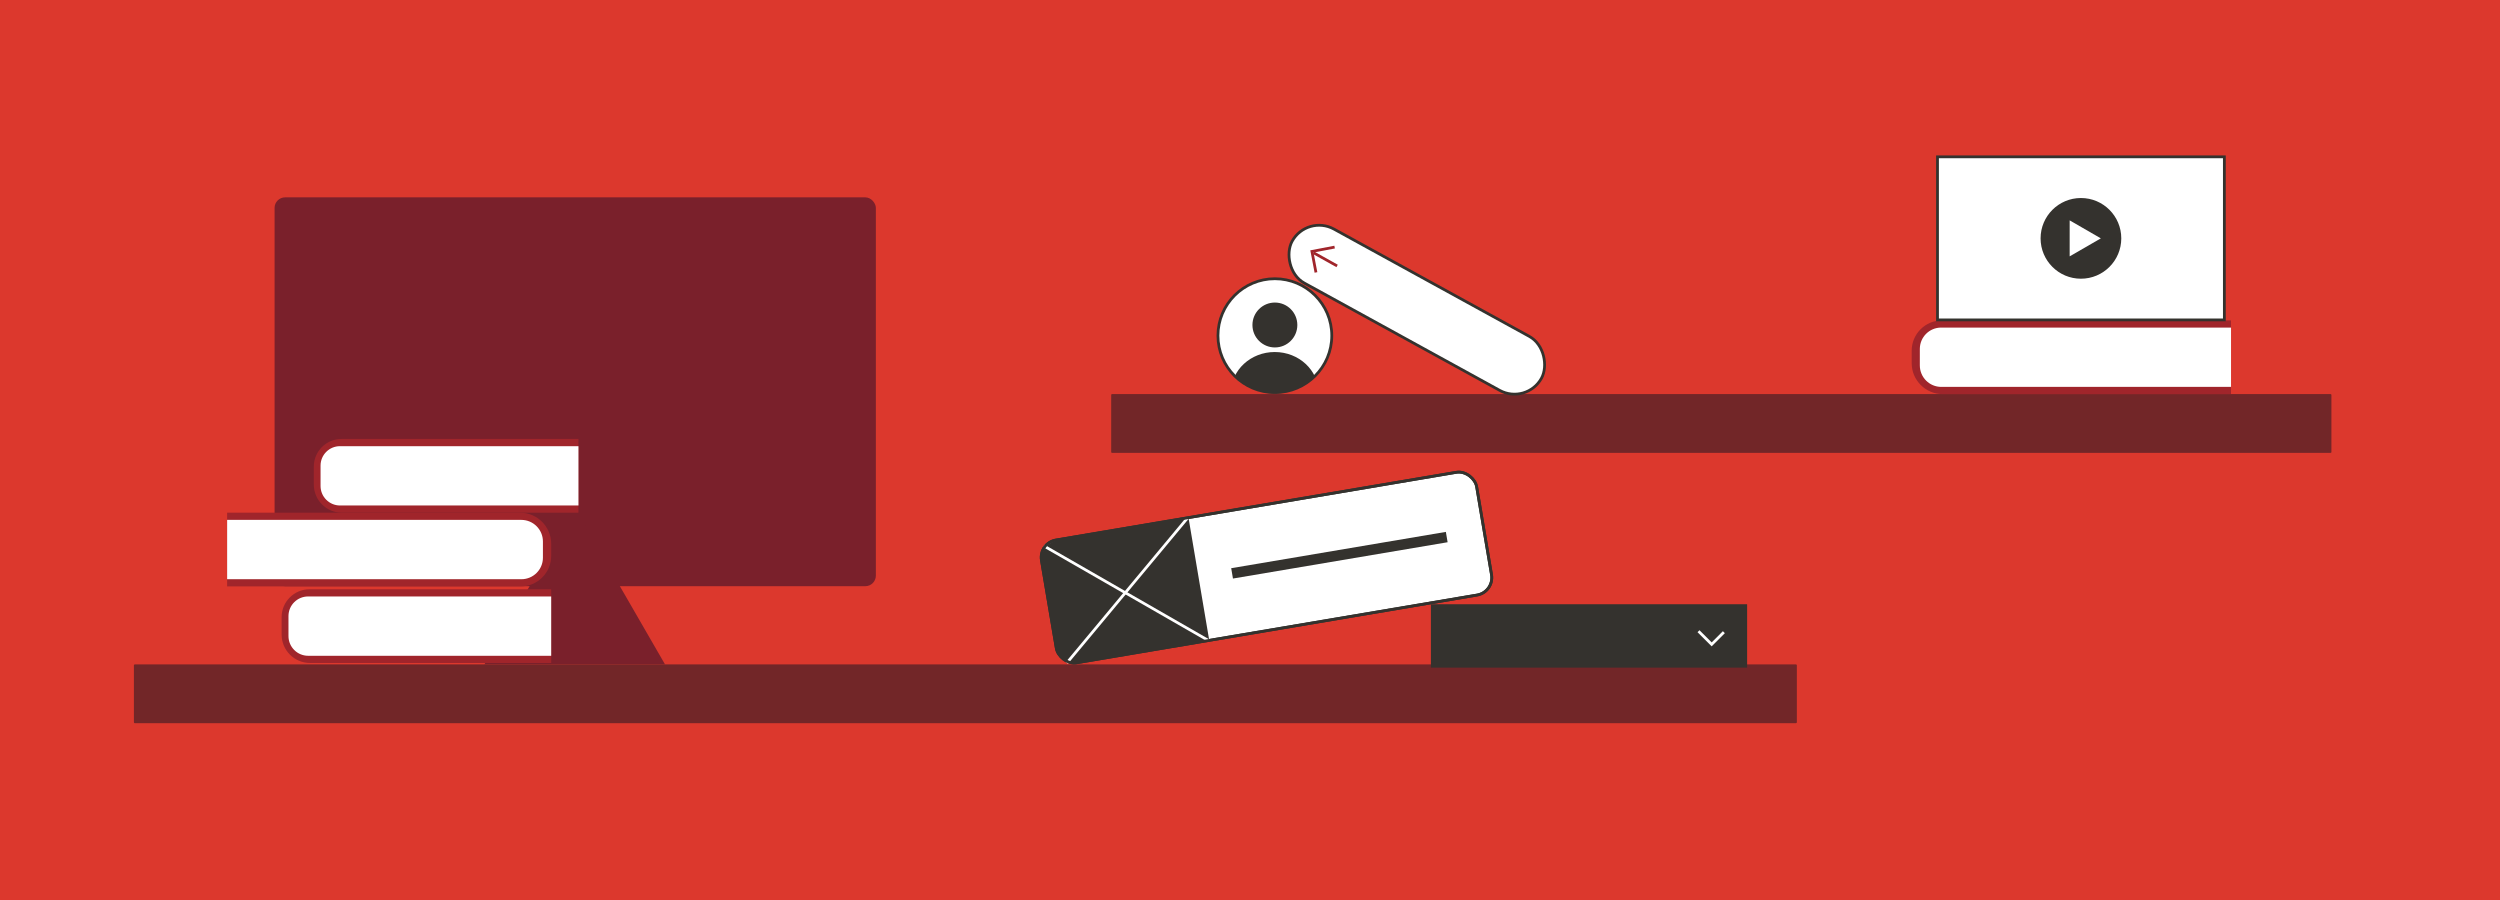 <?xml version="1.0" encoding="UTF-8"?>
<svg xmlns="http://www.w3.org/2000/svg" xmlns:xlink="http://www.w3.org/1999/xlink" id="b" viewBox="0 0 2690.32 969.03">
  <defs>
    <style>.e,.f,.g{fill:#dc382d;}.e,.h,.i,.j,.k,.g{stroke-miterlimit:10;stroke-width:3px;}.e,.i{stroke:#fff;}.l,.f,.m,.n,.o,.p,.q{stroke-width:0px;}.l,.i,.j,.k{fill:none;}.h,.j{stroke:#34322e;}.h,.q{fill:#fff;}.m{fill:#7a202b;}.n{fill:#34322e;}.o{fill:#722628;}.p{fill:#a0252b;}.r{clip-path:url(#d);}.k,.g{stroke:#a0252b;}</style>
    <clipPath id="d">
      <circle class="l" cx="1371.92" cy="361.2" r="61.25"></circle>
    </clipPath>
  </defs>
  <g id="c">
    <rect class="f" width="2690.32" height="969.03"></rect>
    <rect class="m" x="295.48" y="212.37" width="647.06" height="418.45" rx="11.35" ry="11.35"></rect>
    <polygon class="m" points="618.47 546.65 521.28 714.98 715.66 714.98 618.47 546.65"></polygon>
    <rect class="o" x="144.09" y="714.98" width="1789.55" height="63.25" rx=".95" ry=".95"></rect>
    <rect class="o" x="1195.78" y="424.09" width="1313.12" height="63.25" rx=".81" ry=".81"></rect>
    <path class="p" d="M244.42,551.72h315.22c18.5,0,33.52,15.02,33.52,33.52v12.9c0,18.17-14.75,32.92-32.92,32.92H244.42v-79.33h0Z"></path>
    <path class="q" d="M244.42,559.47h316.59c12.83,0,23.24,10.41,23.24,23.24v17.47c0,12.76-10.36,23.13-23.13,23.13H244.42v-63.84h0Z"></path>
    <path class="p" d="M337.69,472.39h254.5c16.72,0,30.29,13.57,30.29,30.29v19.3c0,16.42-13.33,29.75-29.75,29.75h-255.05v-79.33h0Z" transform="translate(960.17 1024.11) rotate(-180)"></path>
    <path class="q" d="M344.96,480.13h256.52c11.59,0,21,9.41,21,21v21.94c0,11.53-9.36,20.9-20.9,20.9h-256.63v-63.84h0Z" transform="translate(967.44 1024.11) rotate(-180)"></path>
    <path class="p" d="M2057.21,344.76h310.37c18.36,0,33.27,14.91,33.27,33.27v13.39c0,18.03-14.64,32.67-32.67,32.67h-310.97v-79.33h0Z" transform="translate(4458.07 768.85) rotate(-180)"></path>
    <path class="q" d="M2065.98,352.5h311.8c12.73,0,23.07,10.34,23.07,23.07v17.81c0,12.67-10.29,22.96-22.96,22.96h-311.92v-63.84h0Z" transform="translate(4466.84 768.85) rotate(-180)"></path>
    <path class="p" d="M303.04,634.12h259.54c16.87,0,30.57,13.7,30.57,30.57v18.74c0,16.57-13.45,30.02-30.02,30.02h-260.09v-79.33h0Z" transform="translate(896.2 1347.57) rotate(-180)"></path>
    <path class="q" d="M310.45,641.86h261.51c11.7,0,21.2,9.5,21.2,21.2v21.55c0,11.64-9.45,21.09-21.09,21.09h-261.62v-63.84h0Z" transform="translate(903.6 1347.57) rotate(-180)"></path>
    <rect class="q" x="2085" y="168.77" width="308.7" height="175.49"></rect>
    <path class="n" d="M2392.2,170.27v172.49h-305.7v-172.49h305.7M2395.2,167.27h-311.7v178.49h311.7v-178.49h0Z"></path>
    <circle class="n" cx="2239.35" cy="256.51" r="43.42"></circle>
    <polygon class="q" points="2260.77 256.51 2227.22 237.14 2227.22 275.88 2260.77 256.51"></polygon>
    <rect class="n" x="1541.32" y="651.73" width="337.31" height="65.22"></rect>
    <path class="n" d="M1877.13,653.23v62.22h-334.31v-62.22h334.31M1880.13,650.23h-340.31v68.22h340.31v-68.22h0Z"></path>
    <polyline class="i" points="1827.81 679.26 1841.98 693.43 1855.11 680.3"></polyline>
    <rect class="h" x="1371.63" y="300.11" width="306.15" height="66.27" rx="33.14" ry="33.14" transform="translate(348.74 -692.85) rotate(28.78)"></rect>
    <line class="g" x1="1413.59" y1="272.06" x2="1438.9" y2="286.19"></line>
    <polyline class="k" points="1436.21 265.91 1411.81 270.58 1416.14 293.19"></polyline>
    <circle class="h" cx="1371.92" cy="361.2" r="61.25"></circle>
    <g class="r">
      <circle class="n" cx="1371.94" cy="349.74" r="24.16"></circle>
      <path class="n" d="M1418.84,422.53l-94.05-.15c.04-24.1,21.12-43.6,47.09-43.56,25.97.04,46.99,19.61,46.95,43.71Z"></path>
    </g>
    <rect class="h" x="1125.43" y="543.75" width="474.97" height="133.96" rx="18.97" ry="18.97" transform="translate(-82.77 235.86) rotate(-9.6)"></rect>
    <path class="n" d="M1148.96,570.3h142.32v132.9h-143.77c-11.36,0-20.59-9.22-20.59-20.59v-90.27c0-12.16,9.88-22.04,22.04-22.04Z" transform="translate(-89.26 210.57) rotate(-9.6)"></path>
    <line class="e" x1="1277.66" y1="557.76" x2="1148.14" y2="713.32"></line>
    <line class="e" x1="1123.48" y1="587.58" x2="1300.4" y2="689.24"></line>
    <rect class="j" x="1125.43" y="543.75" width="474.97" height="133.96" rx="18.97" ry="18.97" transform="translate(-82.77 235.86) rotate(-9.6)"></rect>
    <rect class="n" x="1324.24" y="591.82" width="234.28" height="11.29" transform="translate(-79.46 248.76) rotate(-9.6)"></rect>
  </g>
</svg>
